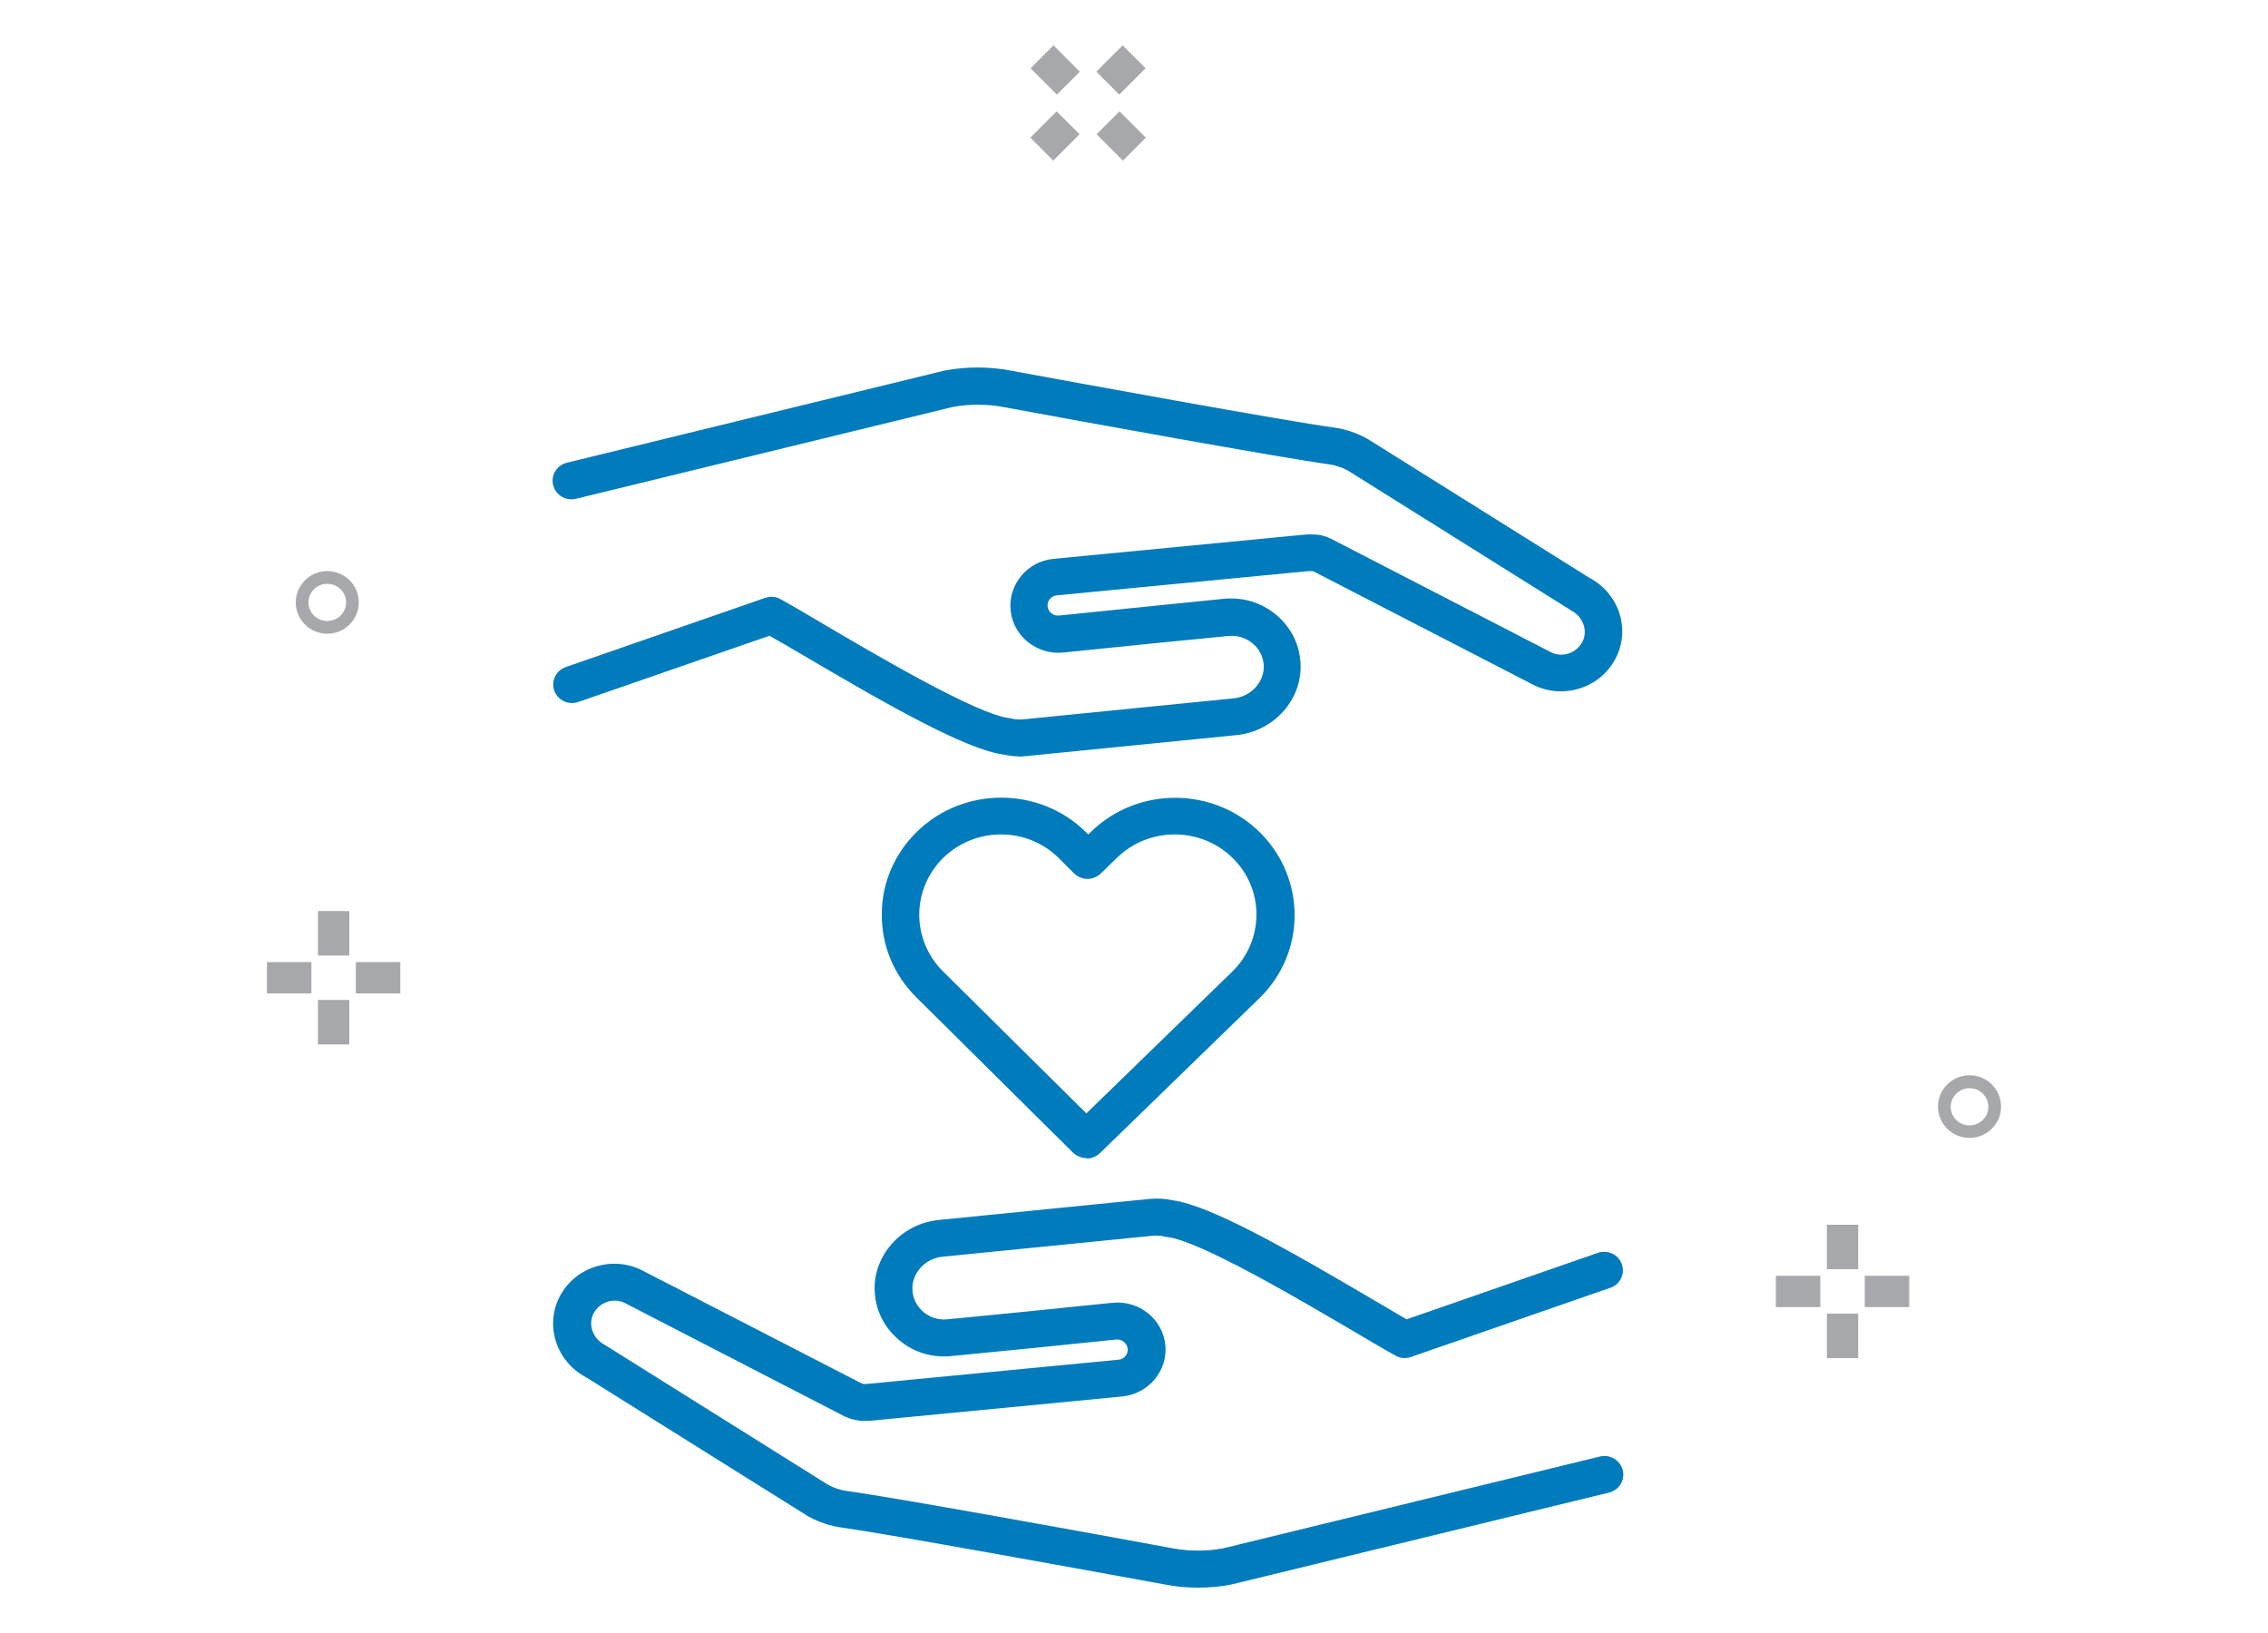 <?xml version="1.0" encoding="UTF-8"?>
<svg id="Layer_2" xmlns="http://www.w3.org/2000/svg" viewBox="0 0 100 72">
  <defs>
    <style>
      .cls-1 {
        fill: none;
      }

      .cls-2 {
        fill: #007bbc;
      }

      .cls-3 {
        fill: #a6a8ab;
      }
    </style>
  </defs>
  <g id="Layer_1-2" data-name="Layer_1">
    <g>
      <rect class="cls-1" width="100" height="72"/>
      <g>
        <path class="cls-2" d="M44.95,33.35c-.23,0-.47-.03-.7-.08-1.66-.22-5.12-2.19-8.82-4.37-.58-.34-1.09-.64-1.5-.87l-8.43,2.92c-.43.15-.91-.07-1.06-.5-.15-.42.07-.89.51-1.04l8.79-3.05c.23-.08.48-.06.68.06.46.25,1.11.64,1.86,1.08,2.38,1.4,6.8,4,8.21,4.16.04,0,.07.01.11.02.16.04.32.05.48.04l9.32-.93c.77-.08,1.36-.73,1.32-1.47-.03-.38-.2-.72-.5-.96-.29-.24-.67-.36-1.05-.32l-3.46.34-3.82.39c-1.16.12-2.21-.71-2.33-1.85-.12-1.14.73-2.17,1.89-2.28l11.1-1.07c.18-.02.33,0,.46,0,.11,0,.38.04.64.17.01,0,.02.01.03.01l9.69,5c.25.13.53.15.8.06.27-.09.48-.28.61-.53.24-.49.01-1.1-.5-1.36-.02-.01-.04-.02-.06-.04l-9.8-6.14c-.26-.14-.54-.23-.83-.27-2.12-.29-10.76-1.86-14.38-2.53-.73-.13-1.46-.13-2.19,0l-16.62,4.05c-.45.11-.9-.16-1.01-.6-.11-.44.16-.88.61-.99l16.64-4.06s.03,0,.05-.01c.94-.17,1.89-.17,2.82,0,2.81.52,12.16,2.23,14.3,2.52.51.07.99.23,1.43.47.01,0,.03.02.04.02l9.79,6.13c1.29.68,1.82,2.2,1.2,3.49-.32.66-.88,1.15-1.58,1.38-.7.23-1.45.18-2.11-.16l-9.67-4.99s-.06-.01-.08-.01c-.03,0-.04,0-.06,0-.05,0-.07,0-.08,0l-11.1,1.07c-.24.02-.43.25-.4.49.03.25.25.42.5.4l3.82-.39,3.46-.35c.84-.08,1.65.17,2.29.7.64.53,1.03,1.28,1.08,2.11.11,1.6-1.15,3.03-2.81,3.2l-9.32.93c-.1.01-.2.02-.3.02"/>
        <path class="cls-2" d="M52.82,70c-.47,0-.94-.04-1.41-.13-3.61-.66-12.22-2.23-14.3-2.52-.5-.07-.99-.23-1.43-.47-.01,0-.03-.02-.04-.02l-9.79-6.13c-1.29-.68-1.82-2.2-1.21-3.49.32-.66.88-1.15,1.58-1.38.7-.23,1.45-.18,2.11.16l9.67,4.98s.05.01.08.02c.02,0,.03,0,.05,0,.05,0,.08,0,.08,0l11.11-1.07c.24-.02.43-.24.4-.49-.03-.24-.25-.42-.5-.4l-3.82.39-3.46.34c-.84.08-1.65-.16-2.29-.7-.64-.53-1.03-1.28-1.08-2.1-.11-1.6,1.15-3.03,2.81-3.2l9.32-.93c.33-.03.67-.01,1,.06,1.66.22,5.12,2.19,8.82,4.37.58.34,1.09.64,1.5.88l8.43-2.93c.43-.15.91.07,1.06.5.15.42-.07.89-.51,1.04l-8.79,3.05c-.23.08-.48.06-.68-.06-.46-.25-1.11-.64-1.86-1.08-2.38-1.4-6.8-4-8.21-4.15-.04,0-.07-.01-.11-.02-.16-.04-.32-.05-.48-.04l-9.32.93c-.77.08-1.36.73-1.32,1.47.02.38.2.72.49.97.29.24.67.36,1.05.32l3.46-.34,3.82-.39c1.16-.12,2.21.71,2.33,1.85.12,1.14-.73,2.16-1.89,2.28l-11.1,1.07c-.18.02-.33,0-.46,0-.11-.01-.38-.05-.64-.17-.01,0-.02,0-.03-.01l-9.69-5c-.25-.13-.53-.15-.8-.06-.27.09-.48.28-.61.53-.24.49-.01,1.1.5,1.36.02.01.04.02.06.04l9.8,6.14c.26.14.54.23.83.27,2.12.29,10.76,1.86,14.38,2.53.72.13,1.46.13,2.19,0l16.62-4.05c.45-.11.9.16,1.01.6.11.44-.16.88-.61.99l-16.64,4.05s-.03,0-.05.01c-.47.09-.94.13-1.42.13"/>
        <path class="cls-2" d="M44.14,36.79c-.92,0-1.83.34-2.54,1.02-.68.67-1.06,1.55-1.07,2.5,0,.95.37,1.84,1.04,2.51l6.33,6.27,6.43-6.25c1.41-1.37,1.43-3.62.03-5-1.4-1.39-3.69-1.4-5.1-.03l-.72.7c-.16.15-.37.24-.59.24-.22,0-.43-.09-.59-.24l-.67-.67c-.7-.7-1.63-1.05-2.56-1.05M47.9,51.06h0c-.22,0-.43-.09-.59-.24l-6.91-6.85c-.99-.98-1.53-2.28-1.52-3.66,0-1.38.56-2.68,1.56-3.65,2.06-2,5.41-1.99,7.45.04l.09.09.13-.12c2.06-2.01,5.41-1.99,7.45.04,2.04,2.03,2.03,5.31-.04,7.31l-7.02,6.82c-.16.15-.37.24-.58.24"/>
        <path class="cls-3" d="M81.93,59.88h-1.38v-1.96h1.38v1.96ZM84.18,57.63h-1.96v-1.38h1.96v1.38ZM80.26,57.63h-1.96v-1.38h1.96v1.38ZM81.93,55.96h-1.38v-1.96h1.38v1.96Z"/>
        <path class="cls-3" d="M15.4,46.05h-1.38v-1.96h1.38v1.96ZM17.65,43.8h-1.96v-1.38h1.96v1.38ZM13.73,43.8h-1.96v-1.38h1.96v1.38ZM15.4,42.13h-1.38v-1.96h1.38v1.96Z"/>
        <path class="cls-3" d="M46.44,7.08l-1.01-1.01,1.16-1.16,1.01,1.01-1.16,1.16ZM49.51,7.08l-1.16-1.16,1.01-1.01,1.16,1.16-1.01,1.01ZM46.6,4.17l-1.16-1.16,1.01-1.01,1.16,1.16-1.01,1.01ZM49.35,4.17l-1.01-1.01,1.16-1.16,1.01,1.01-1.16,1.16Z"/>
        <path class="cls-3" d="M14.43,27.94c-.77,0-1.39-.62-1.39-1.38s.62-1.38,1.39-1.38,1.39.62,1.39,1.38-.62,1.38-1.39,1.38ZM14.43,25.74c-.46,0-.83.37-.83.82s.37.82.83.82.83-.37.83-.82-.37-.82-.83-.82Z"/>
        <path class="cls-3" d="M86.84,50.17c-.77,0-1.39-.62-1.39-1.38s.62-1.38,1.39-1.38,1.39.62,1.39,1.38-.62,1.38-1.39,1.38ZM86.84,47.98c-.46,0-.83.37-.83.82s.37.82.83.82.83-.37.83-.82-.37-.82-.83-.82Z"/>
      </g>
    </g>
  </g>
</svg>
